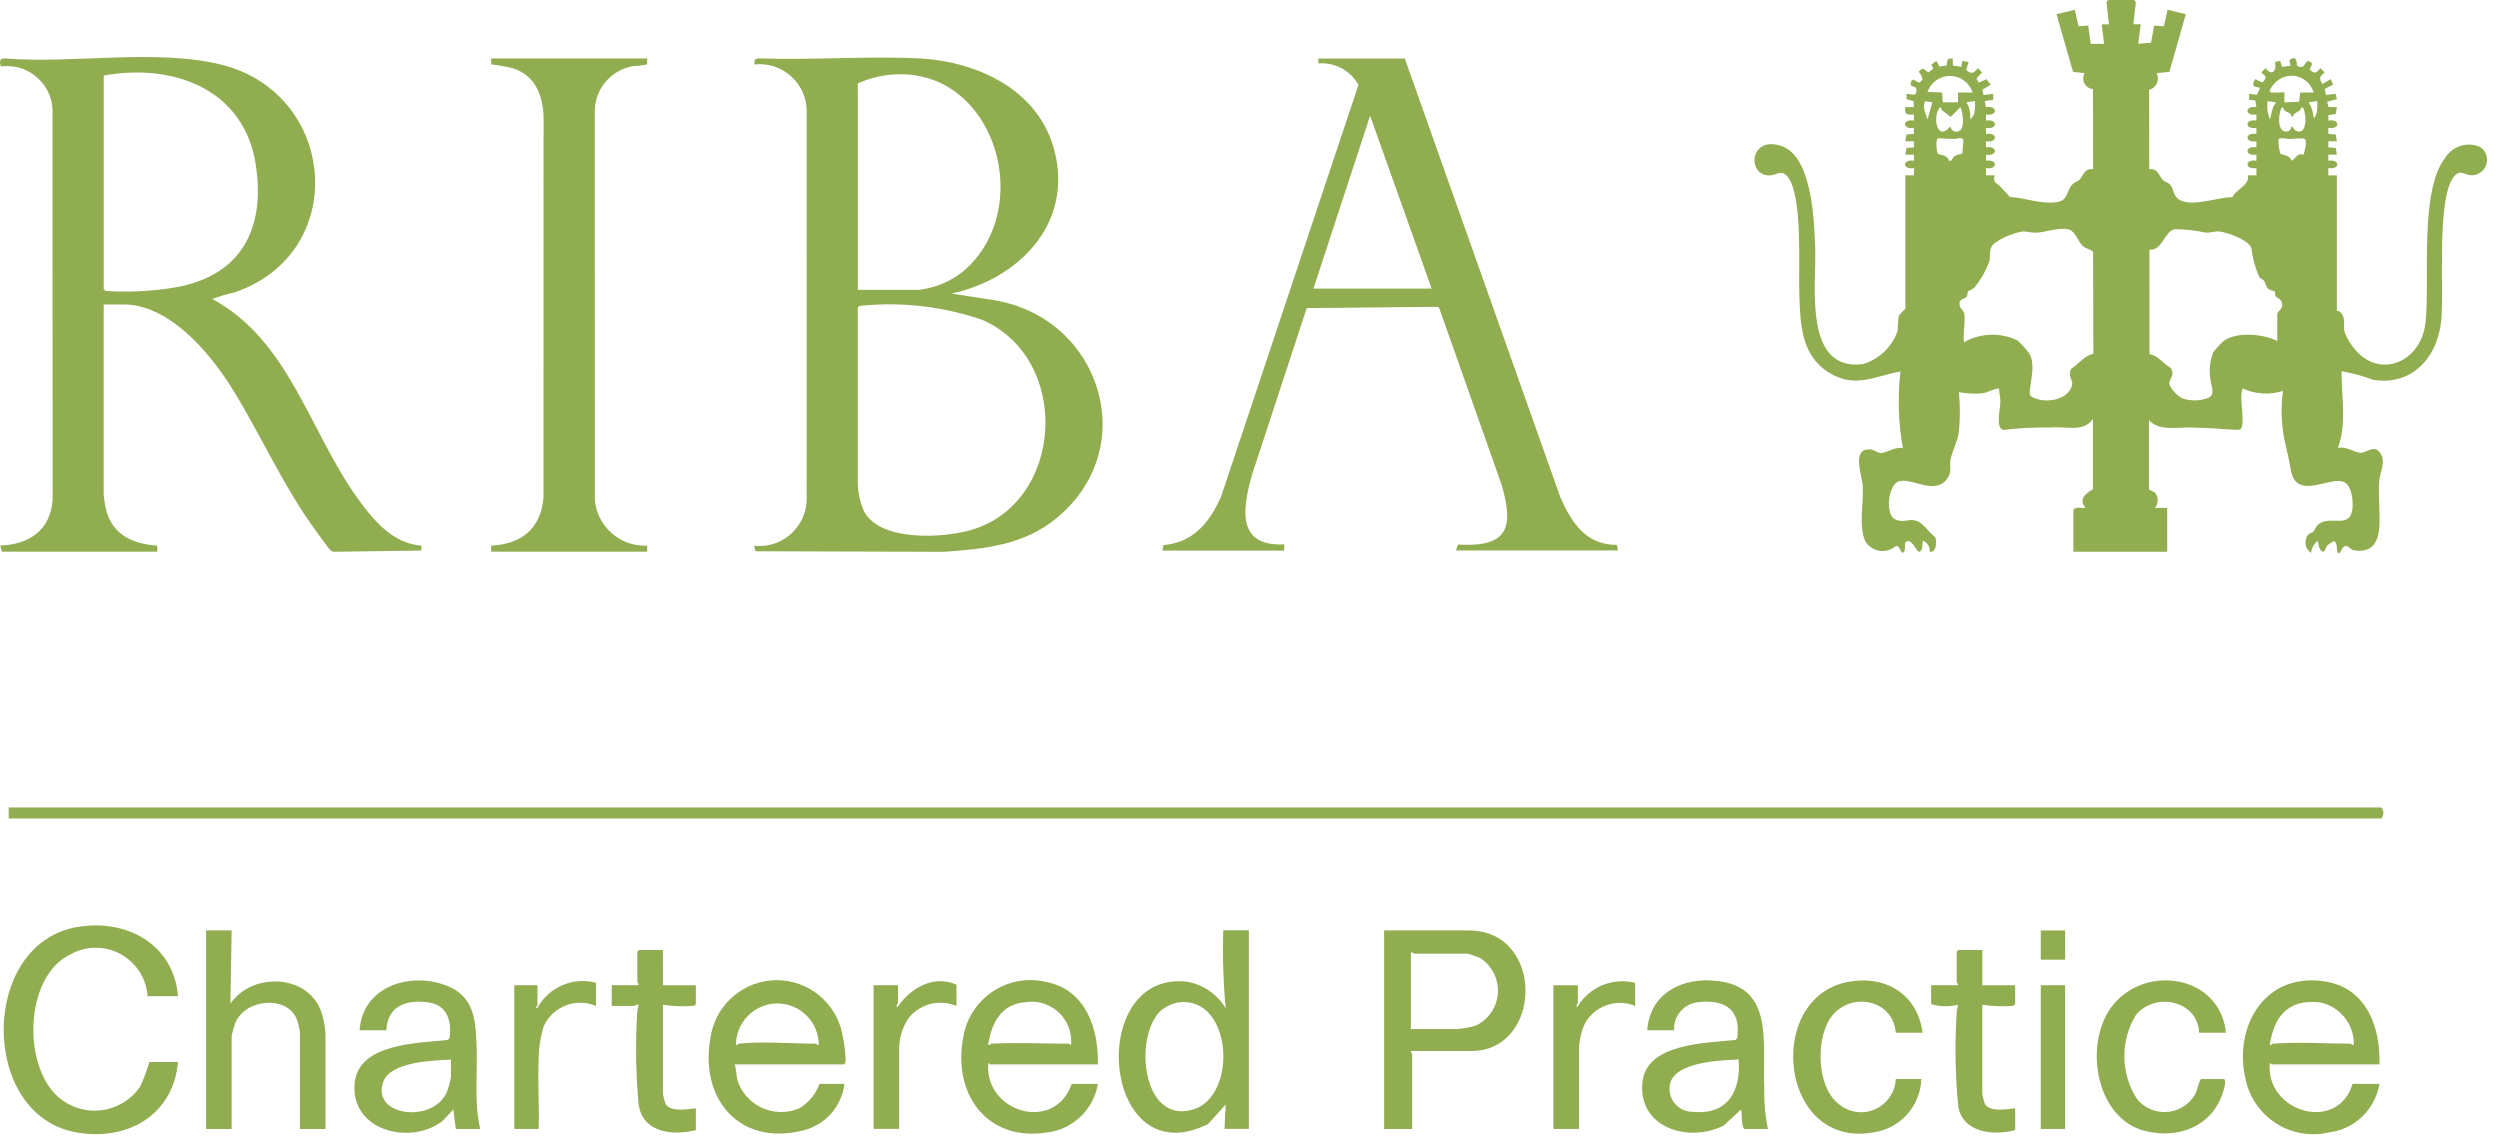 <?xml version="1.0" encoding="UTF-8" standalone="no"?>
<!DOCTYPE svg PUBLIC "-//W3C//DTD SVG 1.1//EN" "http://www.w3.org/Graphics/SVG/1.1/DTD/svg11.dtd">
<svg width="100%" height="100%" viewBox="0 0 175 80" version="1.1" xmlns="http://www.w3.org/2000/svg" xmlns:xlink="http://www.w3.org/1999/xlink" xml:space="preserve" xmlns:serif="http://www.serif.com/" style="fill-rule:evenodd;clip-rule:evenodd;stroke-linejoin:round;stroke-miterlimit:2;">
    <g transform="matrix(1,0,0,1,-90,-838.608)">
        <g transform="matrix(1,0,0,1,-132.703,838.608)">
            <path d="M396.262,10.267C395.386,9.908 394.369,10.237 393.871,11.042C392.046,13.362 392.803,19.566 392.494,22.542C392.182,25.542 388.909,26.71 387.215,24.004C387.052,23.758 386.917,23.493 386.815,23.216C386.715,22.73 386.942,22.3 386.545,21.863C386.455,21.763 386.284,21.763 386.284,21.744L386.284,12.276L385.684,12.276L385.684,11.764C386.517,11.904 386.518,11.113 385.684,11.254L385.684,10.827L386.284,10.827L386.204,10.353L385.686,10.316L385.686,9.888L386.286,9.888L386.206,9.414L385.688,9.377L385.688,8.951C386.521,9.091 386.522,8.3 385.688,8.441L385.688,8.062L386.207,7.976L386.287,7.502L385.7,7.491L385.6,7.122L386.286,6.946L386.194,6.569L385.518,6.649L385.432,6.226L386.02,5.926L385.858,5.541L385.264,5.882C385.025,5.456 385.064,5.382 385.431,5.072L385.131,4.772C384.848,5.096 384.754,5.214 384.399,4.886C384.365,4.679 384.65,4.529 384.492,4.386C383.992,3.942 384.158,5.03 383.481,4.586C383.524,4.173 383.306,3.87 382.962,4.227L383.042,4.599L382.448,4.683L382.313,4.256L381.937,4.347C382.122,4.947 381.72,5.367 381.294,4.771L380.994,5.071C381.223,5.315 381.449,5.362 381.163,5.671C381.127,5.71 381.092,5.771 381.037,5.771L380.568,5.537C380.309,5.98 380.402,6.076 380.908,6.137L380.688,6.637L380.14,6.562L380.14,6.99L380.572,7.027L380.652,7.501C379.819,7.362 379.819,8.152 380.652,8.012L380.652,8.44C379.819,8.3 379.819,9.091 380.652,8.95L380.652,9.377C379.82,9.237 379.819,10.028 380.652,9.887L380.652,10.314C379.82,10.174 379.819,10.965 380.652,10.824L380.652,11.251C379.82,11.111 379.819,11.902 380.652,11.761L380.652,12.273L380.052,12.273C380.192,12.973 379.252,13.213 378.97,13.81C377.983,13.751 375.642,14.732 374.987,13.715C374.846,13.495 374.793,13.115 374.598,12.915C374.46,12.769 374.255,12.743 374.124,12.622C373.836,12.355 373.787,11.758 373.15,11.849L373.143,6.283C373.502,6.197 373.757,5.874 373.757,5.505C373.757,5.37 373.723,5.237 373.658,5.119L374.558,5.035L375.711,0.993L374.428,0.684L374.175,1.84L373.491,1.793L373.278,2.987L372.378,3.068L372.55,1.7L372.037,1.7L372.211,0.207C372.205,0.121 372.156,0.043 372.081,-0L370.29,0C370.248,0 370.15,0.141 370.16,0.212L370.333,1.705L369.821,1.705L369.991,3.069L369.053,3.069L368.88,1.792L368.196,1.839L367.943,0.684L366.66,0.993L367.815,5.032L368.627,5.116C368.561,5.23 368.526,5.36 368.526,5.492C368.526,5.878 368.825,6.204 369.21,6.237L369.221,11.846C368.596,11.746 368.506,12.352 368.264,12.594C368.174,12.684 367.946,12.729 367.771,12.911C367.345,13.353 367.491,14.024 366.703,14.145C365.566,14.32 364.503,13.845 363.403,13.794C363.161,13.551 362.945,13.288 362.708,13.04C362.452,12.772 362.208,12.826 362.322,12.275L361.722,12.275L361.722,11.763C362.555,11.903 362.555,11.112 361.722,11.253L361.722,10.826C362.555,10.966 362.555,10.175 361.722,10.316L361.722,9.888C362.555,10.028 362.555,9.237 361.722,9.378L361.722,8.951C362.555,9.091 362.555,8.3 361.722,8.441L361.722,8.013C362.549,8.152 362.56,7.373 361.722,7.498L361.632,7.077L362.225,6.987L362.225,6.565L361.544,6.65L361.471,6.275L362.054,5.927L361.754,5.544L361.214,5.785L361.049,5.498L361.449,5.073L361.149,4.773C360.855,5.131 360.712,5.219 360.333,4.894L360.509,4.347L360.083,4.26L359.983,4.677L359.407,4.59L359.395,4.09L359.049,4.127L358.959,4.591L358.459,4.652L358.245,4.262L357.898,4.52L358.03,4.806L357.693,5.074L357.313,4.794L357.013,4.987C356.991,5.081 357.527,5.487 357.101,5.758C356.901,5.885 356.472,5.158 356.452,5.967L356.83,6.148C356.872,6.304 356.887,6.642 356.651,6.631L356.162,6.562L356.157,6.939L356.662,7.085L356.674,7.5L356.074,7.5C356.005,8.025 356.201,8.054 356.674,8.011L356.674,8.44C355.841,8.3 355.841,9.091 356.674,8.95L356.674,9.377L356.156,9.414L356.076,9.888L356.676,9.888L356.676,10.315L356.158,10.352L356.078,10.826L356.678,10.826L356.678,11.253C355.845,11.113 355.845,11.904 356.678,11.763L356.678,12.275L356.078,12.275L356.078,21.61C356.078,21.647 355.665,21.962 355.604,22.16C355.568,22.48 355.549,22.803 355.547,23.125C355.171,24.255 354.268,25.135 353.128,25.481C348.909,26.043 349.855,19.91 349.77,17.429C349.705,15.544 349.57,10.968 347.425,10.229C345.168,9.445 344.955,12.288 346.568,12.281C347.039,12.281 347.423,11.795 347.877,12.42C348.892,13.82 348.596,18.689 348.654,20.509C348.719,22.546 348.739,24.788 350.642,26.023C352.505,27.233 353.815,26.356 355.735,26.004C355.53,27.793 355.588,29.602 355.906,31.374C355.433,31.235 354.756,31.691 354.406,31.715C354.075,31.737 353.876,31.355 353.323,31.478C352.413,31.678 353.049,33.347 353.094,33.971C353.18,35.154 352.783,36.771 353.27,37.888C353.525,38.311 353.985,38.571 354.479,38.571C354.827,38.571 355.163,38.442 355.422,38.21C355.722,38.241 355.666,38.539 355.862,38.704C356.271,38.529 355.813,37.858 356.289,37.883C356.642,37.902 356.867,38.661 357.054,38.62C357.332,38.559 357.235,38.046 357.311,37.854C357.624,37.971 357.819,38.289 357.781,38.621C358.256,38.706 358.295,37.914 358.162,37.599C357.646,37.229 357.301,36.466 356.618,36.407C356.167,36.368 355.867,36.607 355.331,36.337C354.657,35.994 354.876,33.915 355.623,33.694C356.541,33.422 358.166,34.704 359.011,33.5C359.376,32.979 359.143,32.64 359.249,32.118C359.359,31.579 359.71,30.977 359.815,30.297C359.916,29.352 359.92,28.399 359.827,27.453C360.346,27.549 360.876,27.577 361.403,27.537C361.883,27.488 362.191,27.214 362.64,27.196C362.635,27.505 362.733,27.776 362.731,28.096C362.731,28.566 362.368,29.996 362.943,30.096C364.043,29.96 365.152,29.904 366.261,29.93C367.283,29.807 368.526,30.308 369.206,29.33L369.206,34.23C369.206,34.314 367.996,34.761 368.694,35.551C368.413,35.585 368.045,35.445 367.841,35.68L367.841,38.621L374.407,38.621L374.407,35.549L373.554,35.549C373.805,35.242 373.805,34.795 373.554,34.488C373.475,34.416 373.131,34.307 373.131,34.229L373.131,29.411C373.825,30.174 375.018,29.911 375.991,29.926C376.702,29.935 377.222,29.954 377.95,30.007C378.174,30.023 379.372,30.113 379.47,30.079C379.989,29.902 379.364,27.701 379.7,27.196C380.583,27.599 381.585,27.66 382.51,27.365C382.335,28.651 382.402,29.959 382.71,31.22C382.855,31.856 382.949,32.242 383.065,32.911C383.425,34.986 385.61,33.46 386.633,33.692C387.333,33.851 387.433,35.019 387.375,35.592C387.222,37.092 385.85,36.021 384.992,36.705C384.792,36.861 384.752,37.105 384.623,37.231C384.539,37.311 384.38,37.31 384.268,37.431C384.15,37.586 384.086,37.775 384.086,37.97C384.086,38.265 384.233,38.541 384.477,38.706C384.508,38.369 384.678,38.06 384.947,37.854C384.997,38.079 385.032,38.519 385.289,38.62C385.458,38.686 385.528,38.158 385.711,38.106L386.057,37.871C386.363,37.963 386.236,38.595 386.357,38.705C386.511,38.848 386.598,38.417 386.7,38.326C387.044,38.018 387.135,38.469 387.511,38.526C388.635,38.709 389.143,38.071 389.244,37.026C389.344,35.932 389.157,34.715 389.256,33.626C389.31,33.034 389.699,32.376 389.376,31.8C388.94,31.022 388.356,31.719 387.942,31.7C387.553,31.686 386.867,31.2 386.356,31.361C386.985,29.654 386.609,27.761 386.612,25.991C387.358,26.113 388.09,26.31 388.796,26.579C391.611,27.058 393.402,24.921 393.604,22.279C393.769,20.134 393.292,14.03 394.421,12.44C394.898,11.769 395.169,12.248 395.697,12.268L395.722,12.268C396.313,12.268 396.799,11.782 396.799,11.191C396.799,10.804 396.59,10.446 396.254,10.255M360.611,8.354C360.661,7.939 360.57,7.519 360.354,7.161L360.954,7.075C360.962,7.5 361.006,8.066 360.614,8.354M357.629,8.354C357.495,7.934 357.256,7.519 357.462,7.078L357.969,7.162L357.629,8.354ZM357.629,6.435C357.86,5.767 358.493,5.316 359.2,5.316C359.923,5.316 360.567,5.788 360.785,6.478L359.762,6.478L359.762,7.161L358.7,7.161L358.651,6.477L357.629,6.435ZM358.441,7.588C358.586,7.373 358.567,7.653 358.693,7.759C358.867,7.906 359.079,8.026 359.248,8.183L359.931,7.501C360.107,7.889 360.287,9.04 359.787,9.192C359.315,9.336 359.262,8.859 359.207,8.864C358.349,9.922 357.965,8.296 358.441,7.587M359.322,11.235L359.122,11.255C359.058,10.815 358.413,10.849 358.344,10.747C358.293,10.672 358.137,9.724 358.394,9.671C358.777,9.71 359.163,9.727 359.548,9.721C359.784,9.721 359.99,9.538 360.148,9.804L360.066,10.746C359.727,10.867 359.444,10.819 359.322,11.235M367.7,25.8C367.408,26.314 367.8,26.592 367.762,26.878C367.587,28.05 365.682,28.331 364.832,27.71C364.603,27.332 365.318,25.641 364.744,24.729C364.503,24.406 364.231,24.107 363.932,23.836C362.742,23.252 361.335,23.297 360.185,23.958C360.085,23.397 360.316,22.364 360.185,21.869C360.168,21.805 359.922,21.584 359.885,21.402C359.771,20.882 360.218,20.974 360.366,20.767C360.457,20.638 360.413,20.467 360.466,20.396C360.609,20.329 360.747,20.253 360.879,20.168C361.347,19.601 361.714,18.959 361.964,18.268C362.059,17.805 361.864,17.468 362.281,17.051C362.87,16.63 363.543,16.342 364.254,16.206C364.584,16.18 364.854,16.294 365.182,16.29C365.876,16.282 366.882,15.868 367.531,16.066C367.976,16.203 368.167,16.89 368.461,17.182C368.707,17.426 368.981,17.418 369.221,17.616L369.237,24.757C368.61,24.903 368.237,25.452 367.707,25.799M381.427,7.078L382.027,7.164L381.814,7.504L381.602,8.356C381.434,7.952 381.375,7.512 381.431,7.078M382.113,21.953L382.113,23.87C381.131,23.37 379.113,23.17 378.255,23.954C378.185,24.018 377.693,24.565 377.637,24.639C377.405,25.221 377.33,25.854 377.419,26.474C377.444,26.967 377.835,27.608 377.271,27.854C376.698,28.071 376.068,28.084 375.487,27.893C375.168,27.754 374.556,27.162 374.555,26.812C374.555,26.522 374.983,26.261 374.646,25.751C374.126,25.462 373.787,24.883 373.169,24.799L373.163,17.48C374.084,17.543 374.199,16.208 374.925,16.045C375.665,16.046 376.403,16.128 377.125,16.289C377.456,16.294 377.725,16.179 378.053,16.205C378.578,16.246 380.153,16.82 380.3,17.371C380.38,18.066 380.564,18.745 380.846,19.385C380.939,19.518 381.101,19.548 381.18,19.648C381.307,19.808 381.289,20.048 381.472,20.208C381.62,20.34 381.902,20.359 381.929,20.391C381.97,20.44 381.935,20.614 381.987,20.714C382.066,20.868 382.334,20.886 382.42,21.138C382.59,21.638 382.12,21.776 382.12,21.953M383.984,10.817C383.427,10.717 383.484,11.054 383.101,11.255C383.009,10.823 382.401,10.855 382.328,10.748C382.224,10.419 382.181,10.074 382.2,9.73C382.426,9.599 382.666,9.724 382.91,9.723C384.047,9.723 384.335,9.353 383.968,10.815M382.4,7.589C382.534,7.356 382.539,7.68 382.649,7.762C382.759,7.844 382.907,7.874 383.013,7.954C383.062,7.991 383.137,8.234 383.207,8.183C383.223,7.927 383.498,7.872 383.668,7.746C383.795,7.653 383.808,7.373 383.932,7.588C384.179,8.019 384.205,9.556 383.398,9.145C383.249,9.069 383.19,8.799 383.125,8.866C383.038,8.955 383.078,9.192 382.731,9.207C382.088,9.217 382.191,7.953 382.4,7.589M383.72,6.478L383.641,7.123L382.612,7.161L382.612,6.479C382.58,6.447 381.877,6.502 381.712,6.479C381.391,6.433 381.786,5.988 381.883,5.879C382.187,5.514 382.638,5.302 383.113,5.302C383.831,5.302 384.466,5.786 384.656,6.479L383.72,6.478ZM384.894,7.778C384.879,7.878 384.787,8.241 384.659,8.267C384.631,7.877 384.514,7.498 384.317,7.16L384.917,7.074C384.928,7.307 384.922,7.542 384.897,7.774" style="fill:rgb(144,173,80);fill-rule:nonzero;"/>
        </g>
        <g transform="matrix(1,0,0,1,90,831.368)">
            <path d="M11,45.44C9.154,45.3 7.721,44.585 7.364,42.64C7.34,42.51 7.257,41.98 7.257,41.894L7.257,28.552L8.668,28.552C11.868,28.552 14.727,31.983 16.251,34.441C18.307,37.757 19.865,41.374 22.2,44.52C22.36,44.735 23.033,45.686 23.159,45.778C23.258,45.849 23.38,45.879 23.501,45.862L29.481,45.778L29.51,45.439C27.494,45.284 26.169,43.688 25.065,42.168C21.685,37.512 20.257,31.053 14.852,28.168C15.368,27.978 15.895,27.823 16.431,27.702C24.504,24.946 23.61,13.832 15.551,11.782C10.975,10.618 5.056,11.73 0.306,11.327L0.092,11.369C-0.031,11.521 -0.031,11.739 0.092,11.891C0.227,11.874 0.362,11.865 0.498,11.865C2.178,11.865 3.583,13.194 3.677,14.871L3.682,42.238C3.527,44.367 2.034,45.35 0.012,45.432L0.14,45.858L11.014,45.858L11,45.44ZM7.261,12.525C12.103,11.656 17.106,13.446 17.909,18.802C18.621,23.548 16.653,26.775 11.809,27.431C10.4,27.634 8.974,27.697 7.553,27.618C7.429,27.603 7.334,27.607 7.259,27.486L7.261,12.525Z" style="fill:rgb(144,173,80);fill-rule:nonzero;"/>
        </g>
        <g transform="matrix(1,0,0,1,-5.731,831.292)">
            <path d="M152.2,15.2L152.195,42.4C152.108,44.146 150.647,45.535 148.899,45.535C148.775,45.535 148.652,45.528 148.529,45.514L148.609,45.902L161.793,45.943C164.653,45.743 167.393,45.475 169.679,43.596C175.706,38.64 172.762,29.555 165.332,28.332L162.345,27.867C167.006,26.845 170.814,23.035 169.568,17.959C168.5,13.608 164.146,11.6 160,11.4C156.322,11.229 152.513,11.539 148.821,11.4L148.564,11.484L148.527,11.83C148.654,11.815 148.782,11.808 148.911,11.808C150.716,11.808 152.202,13.293 152.202,15.099C152.202,15.132 152.201,15.166 152.2,15.2M155.778,13.158C156.649,12.761 157.59,12.543 158.546,12.516C165.159,12.321 167.955,21.098 163.838,25.648C162.851,26.76 161.48,27.46 160,27.606L155.78,27.606L155.778,13.158ZM155.778,28.844C155.853,28.722 155.948,28.726 156.072,28.712C158.933,28.436 161.819,28.781 164.534,29.724C170.788,32.518 170.181,42.498 163.753,44.403C161.779,44.988 157.309,45.259 156.202,43.083C155.954,42.516 155.811,41.908 155.778,41.29L155.778,28.844Z" style="fill:rgb(144,173,80);fill-rule:nonzero;"/>
        </g>
        <g transform="matrix(1,0,0,1,-57.529,831.189)">
            <path d="M237.425,45.525C234.017,45.689 234.525,42.936 235.185,40.601L239,28.986L248.129,28.896L248.263,28.953L252.642,41.353C253.527,44.401 253.063,45.738 249.587,45.539L249.447,45.953L260.789,45.953L260.709,45.564C258.531,45.55 257.568,44.034 256.766,42.264L245.866,11.517L239.811,11.517L239.811,11.858C240.96,11.764 242.062,12.352 242.624,13.358L233.004,42.182C232.22,43.966 231.068,45.407 228.976,45.573L228.895,45.961L237.423,45.961L237.425,45.525ZM243.437,15.52L247.744,27.62L239.472,27.62L243.437,15.52Z" style="fill:rgb(144,173,80);fill-rule:nonzero;"/>
        </g>
        <g transform="matrix(1,0,0,1,27.666,831.189)">
            <path d="M96.718,45.615L96.718,46.037L107.634,46.037L107.634,45.615C105.762,45.708 104.131,44.282 103.973,42.415L103.968,15.215C103.966,13.64 105.124,12.286 106.68,12.043C107,12.034 107.318,11.995 107.63,11.927L107.639,11.51L96.713,11.51L96.722,11.927C97.222,11.986 97.718,12.074 98.208,12.189C99.739,12.672 100.29,13.959 100.384,15.47L100.379,42.241C100.201,44.417 98.84,45.508 96.718,45.614" style="fill:rgb(144,173,80);fill-rule:nonzero;"/>
        </g>
        <g transform="matrix(1,0,0,1,88.895,736.132)">
            <path d="M1.714,159L1.714,159.767L167.794,159.767C167.992,159.551 167.992,159.216 167.794,159L1.714,159Z" style="fill:rgb(144,173,80);fill-rule:nonzero;"/>
        </g>
        <g transform="matrix(1,0,0,1,89.525,721.154)">
            <path d="M5.488,184.215C6.011,183.938 6.594,183.793 7.186,183.793C9.087,183.793 10.683,185.288 10.806,187.186L12.938,187.186C12.627,183.512 9.277,181.739 5.838,182.352C-0.924,183.558 -0.962,195.374 5.682,196.694C9.251,197.403 12.608,195.586 12.934,191.794L10.934,191.794C10.758,192.386 10.539,192.965 10.279,193.526C9.559,194.573 8.367,195.2 7.097,195.2C6.288,195.2 5.499,194.945 4.842,194.473C1.977,192.438 2.093,185.732 5.488,184.219" style="fill:rgb(144,173,80);fill-rule:nonzero;"/>
        </g>
        <g transform="matrix(1,0,0,1,-85.67,720.521)">
            <path d="M278.486,183.217L272.559,183.217L272.559,197.117L274.521,197.117L274.521,191.87C274.521,191.844 274.404,191.749 274.436,191.657L278.657,191.657C283.672,191.657 283.822,183.217 278.486,183.217M279,189.87C278.555,190.006 278.095,190.091 277.631,190.122L274.431,190.122L274.431,184.8C274.473,184.671 274.622,184.842 274.646,184.842L278.4,184.842C278.702,184.925 278.998,185.028 279.287,185.149C280.059,185.649 280.526,186.509 280.526,187.428C280.526,188.466 279.932,189.416 279,189.87" style="fill:rgb(144,173,80);fill-rule:nonzero;"/>
        </g>
        <g transform="matrix(1,0,0,1,-52.002,720.521)">
            <path d="M227.8,188.673C227.204,187.665 226.186,186.976 225.028,186.798C217.971,186.098 219.137,200.461 226.564,196.771L227.8,195.407L227.716,197.107L229.422,197.107L229.422,183.207L227.631,183.207C227.575,185.027 227.631,186.85 227.801,188.663M225.484,195.763C221.973,196.786 221.34,190.723 223.227,188.863C223.577,188.559 224,188.352 224.455,188.263C228.264,187.713 228.713,194.828 225.483,195.769" style="fill:rgb(144,173,80);fill-rule:nonzero;"/>
        </g>
        <g transform="matrix(1,0,0,1,-31.996,714.167)">
            <path d="M191.3,198.948L198.847,198.948C198.906,196.454 198.003,193.735 195.27,193.189C194.892,193.094 194.504,193.046 194.115,193.046C191.782,193.046 189.777,194.763 189.419,197.068C188.673,201.019 191.079,204.38 195.299,203.713C197.101,203.496 198.554,202.104 198.847,200.313L197.014,200.313C195.822,203.766 190.896,202.307 191.173,198.864C191.204,198.822 191.282,198.949 191.3,198.949M193.769,194.598C193.919,194.573 194.07,194.561 194.222,194.561C195.736,194.561 196.982,195.807 196.982,197.321C196.982,197.409 196.977,197.497 196.969,197.585C196.939,197.627 196.86,197.5 196.842,197.5C195.065,197.5 193.142,197.4 191.384,197.5C191.358,197.5 191.216,197.673 191.17,197.542C191.412,196.042 192.084,194.716 193.77,194.598" style="fill:rgb(144,173,80);fill-rule:nonzero;"/>
        </g>
        <g transform="matrix(1,0,0,1,-194.666,714.182)">
            <path d="M447.581,193.158C443.301,192.358 440.94,196.2 441.872,200.058C442.369,202.252 444.335,203.823 446.585,203.823C446.953,203.823 447.32,203.78 447.679,203.697C449.481,203.481 450.934,202.089 451.227,200.297L449.351,200.297C448.276,203.784 443.237,202.247 443.551,198.848C443.582,198.806 443.66,198.933 443.678,198.933L451.225,198.933C451.314,196.393 450.354,193.676 447.578,193.158M449.22,197.484C447.492,197.484 445.447,197.347 443.762,197.484C443.736,197.484 443.662,197.61 443.549,197.569C443.861,195.56 444.83,194.369 447.002,194.587C448.419,194.836 449.455,196.091 449.432,197.529C449.378,197.661 449.232,197.485 449.22,197.485" style="fill:rgb(144,173,80);fill-rule:nonzero;"/>
        </g>
        <g transform="matrix(1,0,0,1,0.064,714.206)">
            <path d="M139.705,196.86C138.813,201.188 141.598,204.667 146.128,203.537C147.688,203.174 148.859,201.864 149.046,200.273L147.3,200.273C147.039,200.997 146.53,201.606 145.865,201.993C145.47,202.158 145.047,202.243 144.619,202.243C143.285,202.243 142.082,201.415 141.605,200.169C141.469,199.726 141.488,199.34 141.373,198.909L149,198.909C149.089,198.909 149.13,198.702 149.135,198.609C149.11,197.997 149.032,197.388 148.901,196.789C148.47,194.603 146.535,193.013 144.308,193.013C142.054,193.013 140.104,194.641 139.701,196.858M147.038,197.458C145.425,197.458 143.195,197.28 141.665,197.458C141.629,197.458 141.548,197.575 141.452,197.543C141.452,195.952 142.761,194.643 144.352,194.643C145.943,194.643 147.252,195.952 147.252,197.543C147.16,197.575 147.066,197.458 147.039,197.458" style="fill:rgb(144,173,80);fill-rule:nonzero;"/>
        </g>
        <g transform="matrix(1,0,0,1,45.018,714.176)">
            <path d="M78.342,197.614C78.264,195.736 78.167,194.143 76.166,193.396C73.626,192.447 70.346,193.517 70.152,196.552L72.028,196.552C72.113,194.815 73.428,194.398 74.963,194.599C76.289,194.772 76.618,195.914 76.451,197.099L76.323,197.227C74.235,197.456 70.063,197.452 69.807,200.261C69.507,203.585 73.695,204.634 75.951,202.908L76.717,202.098L76.889,203.461L78.595,203.461C78.153,201.543 78.423,199.566 78.343,197.618M76.549,199.838C76.487,200.203 76.386,200.559 76.249,200.903C75.249,203.109 70.92,202.553 71.817,200.138C72.333,198.749 75.29,198.669 76.547,198.601L76.549,199.838Z" style="fill:rgb(144,173,80);fill-rule:nonzero;"/>
        </g>
        <g transform="matrix(1,0,0,1,-118.413,714.189)">
            <path d="M328.113,193.045C325.851,192.961 323.882,194.145 323.721,196.539L325.6,196.539C325.544,195.581 326.236,194.728 327.185,194.585C329.074,194.338 330.303,195.017 330.022,197.085L329.894,197.213C327.863,197.434 323.662,197.441 323.383,200.167C323.054,203.375 326.632,204.446 329.069,203.208L330.288,202.084C330.388,202.514 330.273,203.1 330.502,203.447L332.165,203.447C331.975,202.535 331.89,201.604 331.913,200.673C331.747,197.386 332.743,193.22 328.113,193.048M326.92,202.248L326.891,202.248C326.005,202.248 325.277,201.52 325.277,200.634C325.277,200.498 325.294,200.363 325.328,200.231C325.749,198.742 328.86,198.638 330.118,198.582C330.291,200.782 329.357,202.488 326.918,202.247" style="fill:rgb(144,173,80);fill-rule:nonzero;"/>
        </g>
        <g transform="matrix(1,0,0,1,63.847,720.521)">
            <path d="M42.283,188.332L42.367,183.217L40.577,183.217L40.577,197.117L42.368,197.117L42.368,190.595C42.433,190.279 42.522,189.969 42.634,189.667C43.351,187.991 46.25,187.735 46.934,189.445C47.034,189.736 47.106,190.035 47.148,190.34L47.148,197.117L48.939,197.117L48.939,190.42C48.904,189.98 48.826,189.545 48.705,189.12C47.924,186.286 43.866,186.055 42.288,188.332" style="fill:rgb(144,173,80);fill-rule:nonzero;"/>
        </g>
        <g transform="matrix(1,0,0,1,-137.582,714.171)">
            <path d="M360.288,196.727L362.164,196.727C361.805,193.992 359.508,192.648 356.872,193.185C351.072,194.367 352.165,204.926 358.772,203.696C360.62,203.412 362.017,201.836 362.077,199.967L360.286,199.967C360.233,201.26 359.155,202.295 357.861,202.295C357.24,202.295 356.643,202.057 356.192,201.63C354.784,200.43 354.719,197.357 355.613,195.849C356.824,193.808 360.081,194.242 360.286,196.727" style="fill:rgb(144,173,80);fill-rule:nonzero;"/>
        </g>
        <g transform="matrix(1,0,0,1,-176.114,714.184)">
            <path d="M420.054,196.715L421.93,196.715C421.53,192.723 416.402,191.872 414.041,194.753C411.931,197.328 412.731,202.721 416.284,203.595C418.607,204.167 420.962,203.281 421.717,200.895C421.792,200.658 421.978,200.126 421.802,199.957L420.182,199.957C419.973,200.273 419.963,200.663 419.782,201.007C419.342,201.784 418.516,202.266 417.623,202.266C416.881,202.266 416.177,201.934 415.706,201.361C414.553,199.584 414.519,197.293 415.621,195.483C416.964,193.831 419.968,194.448 420.053,196.717" style="fill:rgb(144,173,80);fill-rule:nonzero;"/>
        </g>
        <g transform="matrix(1,0,0,1,12.359,718.048)">
            <path d="M124.045,187.054L122.382,187.054L122.254,187.182L122.254,189.313C122.254,189.339 122.371,189.434 122.339,189.526L120.463,189.526L120.463,190.975L122.041,190.975C122.086,190.975 122.218,190.838 122.341,190.89C122.302,191.043 122.272,191.198 122.251,191.354C122.112,193.541 122.146,195.735 122.351,197.916C122.677,199.882 124.751,200.061 126.351,199.67L126.351,198.136C125.795,198.207 124.557,198.425 124.228,197.829C124.151,197.61 124.091,197.385 124.048,197.156L124.048,190.89C124.712,190.993 125.385,191.024 126.056,190.98C126.18,190.965 126.275,190.969 126.35,190.848L126.35,189.527L124.05,189.527L124.045,187.054Z" style="fill:rgb(144,173,80);fill-rule:nonzero;"/>
        </g>
        <g transform="matrix(1,0,0,1,-155.094,718.048)">
            <path d="M383.855,187.054L382.192,187.054L382.064,187.182L382.064,189.313C382.064,189.339 382.181,189.434 382.149,189.526L380.273,189.526L380.273,190.847C380.883,191.031 381.531,191.045 382.149,190.89C382.149,191.079 382.067,191.248 382.06,191.44C381.923,193.622 381.96,195.812 382.17,197.988C382.47,199.868 384.649,200.066 386.157,199.671L386.157,198.137C385.601,198.208 384.363,198.426 384.034,197.83C383.957,197.611 383.897,197.386 383.854,197.157L383.854,190.89C384.518,190.993 385.191,191.024 385.862,190.98C385.986,190.965 386.081,190.969 386.156,190.848L386.156,189.527L383.856,189.527L383.855,187.054Z" style="fill:rgb(144,173,80);fill-rule:nonzero;"/>
        </g>
        <g transform="matrix(1,0,0,1,-20.884,714.082)">
            <path d="M173.7,195.026C173.559,194.957 173.743,194.776 173.743,194.726L173.743,193.49L172.037,193.49L172.037,203.549L173.828,203.549L173.828,197.8C173.858,197.068 174.095,196.359 174.512,195.756C175.316,194.783 176.674,194.452 177.836,194.944L177.836,193.452C176.218,192.745 174.628,193.678 173.7,195.029" style="fill:rgb(144,173,80);fill-rule:nonzero;"/>
        </g>
        <g transform="matrix(1,0,0,1,-107.162,714.075)">
            <path d="M307.568,195.033C307.427,194.964 307.611,194.783 307.611,194.733L307.611,193.5L305.9,193.5L305.9,203.559L307.7,203.559L307.7,197.719C307.747,197.226 307.866,196.742 308.054,196.283C308.701,194.973 310.275,194.384 311.623,194.949L311.623,193.329C310.049,192.931 308.39,193.627 307.572,195.029" style="fill:rgb(144,173,80);fill-rule:nonzero;"/>
        </g>
        <g transform="matrix(1,0,0,1,24.729,714.068)">
            <path d="M102.892,195.084C102.658,195.17 102.892,194.924 102.892,194.913L102.892,193.506L101.271,193.506L101.271,203.565L102.977,203.565C103.036,201.965 102.9,200.337 102.977,198.745C102.978,197.941 103.098,197.142 103.333,196.373C103.958,194.992 105.596,194.357 106.989,194.955L106.989,193.335C105.39,192.905 103.691,193.631 102.896,195.084" style="fill:rgb(144,173,80);fill-rule:nonzero;"/>
        </g>
        <g transform="matrix(1,0,0,1,232.854,907.574)">
            <rect x="0" y="0" width="1.706" height="10.059" style="fill:rgb(144,173,80);"/>
        </g>
        <g transform="matrix(1,0,0,1,232.854,903.738)">
            <rect x="0" y="0" width="1.706" height="2.046" style="fill:rgb(144,173,80);"/>
        </g>
    </g>
</svg>
